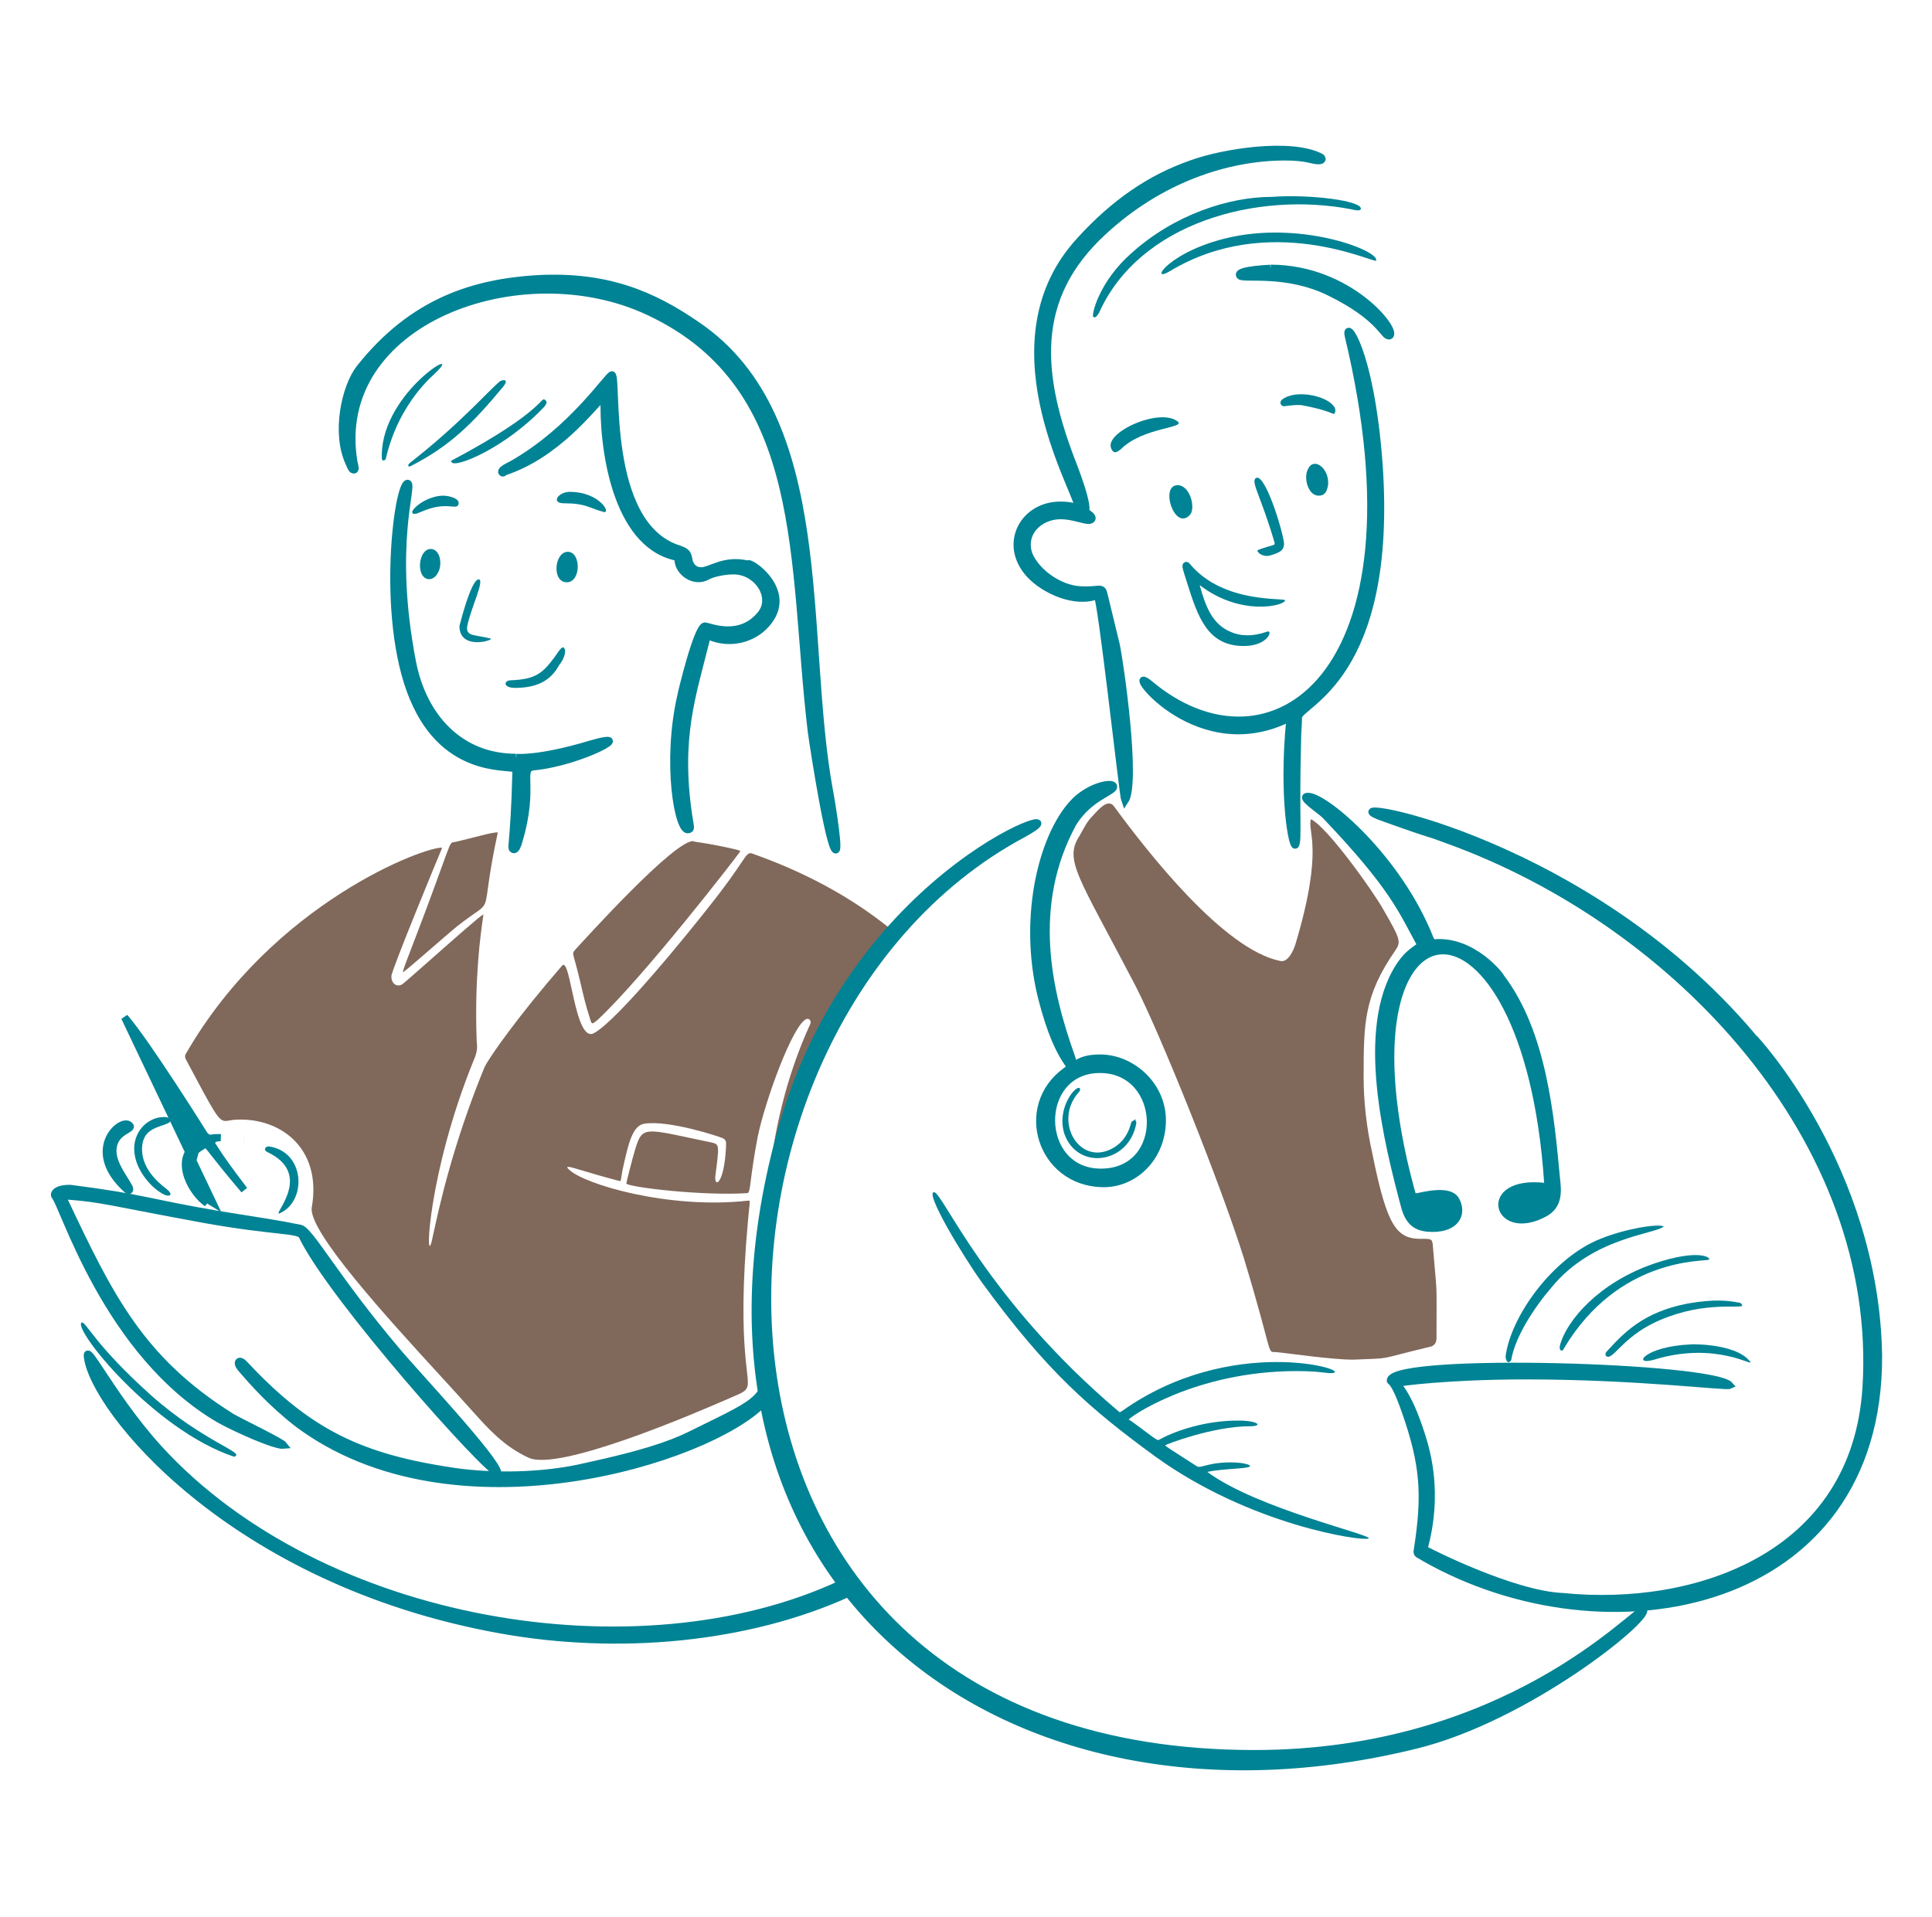 <svg width="135" height="134" viewBox="0 0 135 134" fill="none" xmlns="http://www.w3.org/2000/svg">
<path d="M51.467 59.379C51.668 59.445 51.802 59.445 51.668 59.578C51.601 59.711 45.035 68.223 41.752 71.282C41.35 71.615 41.35 71.615 41.216 71.149C40.948 70.351 40.747 69.487 40.546 68.622C40.077 66.627 39.943 66.694 40.144 66.428C40.881 65.63 47.112 58.714 48.452 58.78C48.385 58.847 49.189 58.847 51.467 59.379Z" fill="#80685B"/>
<path d="M4.902 83.053C10.128 83.718 10.329 84.05 15.488 84.915C18.369 85.38 19.374 85.513 20.982 85.846C21.652 85.979 23.461 89.37 27.682 94.358C28.888 95.821 34.717 102.005 34.784 102.936C34.114 102.936 23.193 90.7 21.116 86.378C20.915 85.912 19.307 86.112 14.416 85.247C7.515 83.984 7.247 83.784 4.701 83.585C4.299 83.585 4.299 83.585 4.5 83.917C7.649 90.567 9.793 95.023 16.158 99.013C16.828 99.412 19.642 100.742 19.843 101.008C19.24 101.074 16.56 99.877 15.354 99.212C7.448 94.624 4.433 84.183 3.83 83.585C3.763 83.518 3.763 83.053 4.902 83.053Z" fill="#008394" stroke="#008394" stroke-width="0.5"/>
<path d="M34.784 58.182C33.377 64.699 34.851 62.438 31.903 64.765C31.166 65.364 28.553 67.691 28.151 67.957C28.151 67.758 28.62 66.627 28.687 66.428C31.702 58.581 31.3 58.913 31.769 58.847C32.975 58.581 34.516 58.115 34.784 58.182Z" fill="#80685B"/>
<path d="M8.706 71.099C8.727 71.121 8.748 71.146 8.77 71.171C8.952 71.382 9.173 71.664 9.423 72C9.922 72.671 10.526 73.544 11.145 74.465C12.383 76.307 13.671 78.333 14.273 79.296L14.288 79.321L14.309 79.341L14.313 79.345C14.343 79.375 14.372 79.404 14.398 79.427C14.426 79.451 14.462 79.481 14.508 79.504C14.597 79.548 14.688 79.547 14.74 79.547C14.744 79.547 14.749 79.547 14.753 79.547H14.788L14.821 79.537C14.898 79.515 15.082 79.501 15.341 79.507C15.367 79.508 15.395 79.508 15.422 79.51C15.341 79.51 15.27 79.515 15.208 79.522C15.147 79.53 15.087 79.542 15.032 79.561C14.981 79.58 14.908 79.614 14.853 79.684C14.787 79.769 14.773 79.873 14.802 79.966C14.821 80.028 14.856 80.078 14.889 80.115C15.473 81.058 16.152 81.957 16.694 82.675C16.747 82.745 16.798 82.814 16.848 82.88C16.924 82.981 16.997 83.078 17.065 83.17C15.873 81.763 15.232 80.947 14.869 80.483C14.8 80.395 14.74 80.319 14.689 80.255C14.604 80.147 14.536 80.064 14.481 80.005C14.433 79.953 14.365 79.885 14.277 79.852C14.223 79.832 14.166 79.826 14.107 79.836C14.053 79.845 14.012 79.867 13.987 79.881C13.966 79.894 13.945 79.908 13.932 79.917C13.931 79.918 13.929 79.919 13.928 79.92C13.913 79.93 13.902 79.938 13.889 79.946C13.889 79.946 13.888 79.946 13.888 79.946L14.016 80.161C12.542 81.026 13.547 83.287 14.887 84.085L8.706 71.099ZM8.706 71.099C8.724 71.129 8.744 71.162 8.764 71.198C8.894 71.418 9.073 71.717 9.289 72.072C9.719 72.782 10.292 73.712 10.895 74.675C12.096 76.597 13.403 78.633 13.937 79.331C13.969 79.365 14.008 79.407 14.034 79.457C14.05 79.487 14.069 79.534 14.071 79.591C14.073 79.655 14.054 79.713 14.023 79.76C13.975 79.832 13.902 79.867 13.881 79.878C13.88 79.878 13.879 79.879 13.878 79.879C13.864 79.886 13.849 79.893 13.836 79.899L13.832 79.9C13.822 79.905 13.812 79.91 13.802 79.915M8.706 71.099L13.802 79.915M13.802 79.915C13.342 80.198 13.102 80.557 13.005 80.944C12.906 81.34 12.953 81.786 13.105 82.233C13.37 83.008 13.932 83.723 14.466 84.1C13.868 83.642 13.374 82.936 13.157 82.22L13.802 79.915ZM17.016 79.671C17.016 79.671 17.015 79.671 17.013 79.671L17.016 79.671Z" fill="#008394" stroke="#008394" stroke-width="0.5"/>
<path d="M16.359 101.806C10.731 99.944 5.036 92.828 5.706 92.429C5.974 92.296 6.577 93.959 10.597 97.55C14.282 100.808 17.23 101.54 16.359 101.806Z" fill="#008394"/>
<path d="M11.803 78.464C11.2 78.797 9.994 78.797 9.927 80.193C9.86 81.523 10.865 82.521 11.669 83.119C12.071 83.452 11.937 83.651 11.535 83.518C10.53 83.053 9.659 81.856 9.458 80.925C9.056 79.329 10.195 78.065 11.468 78.065C12.004 78.065 11.937 78.398 11.803 78.464Z" fill="#008394"/>
<path d="M19.575 84.782C18.838 85.114 22.054 82.122 18.704 80.526C18.302 80.326 18.637 80.06 18.838 80.127C21.317 80.526 21.451 83.917 19.575 84.782Z" fill="#008394"/>
<path d="M8.989 78.597C9.525 78.93 8.118 78.93 7.917 80.127C7.716 81.124 8.587 82.188 8.989 82.92C9.123 83.119 9.056 83.319 8.855 83.119C5.907 80.459 8.319 78.198 8.989 78.597Z" fill="#008394" stroke="#008394" stroke-width="0.5"/>
<path d="M57.966 55.322C55.956 44.416 58.301 29.254 48.72 22.737C45.638 20.609 42.422 19.213 37.531 19.479C33.109 19.745 28.821 21.075 25.136 25.73C24.131 26.993 23.394 30.252 24.399 32.38C24.533 32.712 24.6 32.845 24.734 32.845C24.868 32.845 24.801 32.579 24.734 32.313C23.059 22.471 36.392 17.55 45.37 21.806C56.559 27.06 55.286 39.362 56.693 51.133C56.894 52.596 58.033 59.844 58.435 59.379C58.636 59.113 57.966 55.256 57.966 55.322Z" fill="#008394" stroke="#008394" stroke-width="0.5"/>
<path d="M52.271 39.429C50.596 39.03 49.658 39.894 48.988 39.894C48.519 39.894 48.184 39.562 48.117 39.03C48.05 38.564 47.782 38.498 47.447 38.365C42.087 36.702 43.226 26.195 42.757 26.195C42.489 26.195 40.01 30.052 35.789 32.446C35.253 32.712 35.052 32.845 35.052 32.978C35.119 33.111 35.186 33.045 35.253 32.978C38.871 31.781 41.283 28.589 42.221 27.658C42.087 31.316 43.025 37.899 47.112 38.897C47.313 38.963 47.38 38.963 47.38 39.163C47.447 40.027 48.519 40.759 49.39 40.293C49.725 40.094 50.529 39.894 51.266 39.894C52.941 39.894 54.147 41.756 53.142 42.953C51.668 44.749 49.524 43.751 49.256 43.751C48.72 43.751 47.581 48.539 47.581 48.606C46.509 53.261 47.38 58.248 48.117 57.982C48.318 57.916 48.251 57.849 48.117 56.985C47.313 51.465 48.385 48.606 49.39 44.549C49.457 44.35 49.39 44.416 49.591 44.483C50.998 45.081 52.606 44.682 53.544 43.618C55.621 41.291 52.271 39.096 52.271 39.429Z" fill="#008394" stroke="#008394" stroke-width="0.5"/>
<path d="M41.283 51.997C37.531 53.128 35.99 52.928 36.057 52.928C32.104 52.928 29.558 50.069 28.821 46.278C27.213 37.966 28.955 33.843 28.486 33.776C27.749 33.776 26.476 43.818 29.089 49.271C31.501 54.391 36.057 53.394 36.057 53.793C35.923 59.379 35.588 59.312 35.923 59.379C36.057 59.379 36.191 59.046 36.258 58.78C37.397 54.99 36.258 53.726 37.263 53.593C40.68 53.261 44.7 51 41.283 51.997Z" fill="#008394" stroke="#008394" stroke-width="0.5"/>
<path d="M28.687 32.313C28.352 32.579 28.62 32.646 28.687 32.579C31.434 31.183 33.042 29.587 35.186 26.993C35.588 26.461 35.119 26.528 34.918 26.661C34.181 27.259 32.104 29.653 28.687 32.313Z" fill="#008394"/>
<path d="M38.134 27.991C37.732 27.592 38.335 28.589 31.568 32.18C31.501 32.18 31.501 32.247 31.568 32.313C31.836 32.712 35.32 31.316 38.067 28.39C38.134 28.257 38.268 28.124 38.134 27.991Z" fill="#008394"/>
<path d="M30.429 26.062C32.573 24.001 26.744 27.326 26.677 31.781C26.677 32.114 26.677 32.18 26.811 32.18C26.878 32.18 26.878 32.114 26.945 32.114C27.883 27.991 30.496 26.062 30.429 26.062Z" fill="#008394"/>
<path d="M39.407 45.281C39.273 45.081 38.938 45.68 38.737 45.946C37.934 47.01 37.465 47.475 35.722 47.542C35.187 47.542 35.12 48.074 35.99 48.074C37.465 48.074 38.469 47.608 39.072 46.478C39.407 46.079 39.608 45.48 39.407 45.281Z" fill="#008394"/>
<path d="M33.444 40.493C32.908 40.493 32.104 43.751 32.104 43.751C32.104 45.547 34.717 44.682 34.248 44.616C33.176 44.35 32.573 44.483 32.64 43.818C32.841 42.621 33.913 40.493 33.444 40.493Z" fill="#008394"/>
<path d="M39.675 38.564C38.737 38.564 38.536 40.692 39.608 40.692C40.613 40.692 40.613 38.564 39.675 38.564Z" fill="#008394"/>
<path d="M30.094 38.365C29.424 38.365 29.156 39.562 29.491 40.16C29.759 40.626 30.295 40.559 30.563 40.094C30.965 39.495 30.764 38.365 30.094 38.365Z" fill="#008394"/>
<path d="M42.154 35.771C42.757 35.971 41.953 34.375 39.809 34.375C39.005 34.375 38.469 35.173 39.407 35.173C40.948 35.173 41.149 35.505 42.154 35.771Z" fill="#008394"/>
<path d="M32.037 35.239C32.171 34.84 31.367 34.641 30.965 34.641C30.161 34.641 29.156 35.173 28.821 35.705C28.754 35.838 28.888 35.971 29.022 35.904C29.156 35.904 29.223 35.838 29.424 35.771C31.233 34.973 31.903 35.705 32.037 35.239Z" fill="#008394"/>
<path fill-rule="evenodd" clip-rule="evenodd" d="M58.79 110.681C58.958 110.904 59.128 111.125 59.302 111.344C52.175 114.587 43.151 115.379 34.985 113.909C16.091 110.517 6.51 98.414 6.108 94.823C6.047 94.31 6.414 94.866 7.134 95.955C8 97.266 9.377 99.349 11.133 101.274C22.43 113.608 44.633 117.3 58.79 110.681ZM53.217 97.271C53.26 97.536 53.305 97.8 53.353 98.061C49.542 102.021 31.698 107.682 20.781 99.478C18.905 98.015 17.632 96.552 16.828 95.621C16.493 95.222 16.694 94.956 17.029 95.289C21.317 99.877 24.801 101.739 31.099 102.737C34.181 103.269 38 103.202 41.015 102.471C44.7 101.673 46.777 101.008 48.251 100.276C48.659 100.074 49.036 99.888 49.386 99.718C51.594 98.633 52.677 98.102 53.217 97.271Z" fill="#008394" stroke="#008394" stroke-width="0.5"/>
<path fill-rule="evenodd" clip-rule="evenodd" d="M62.197 64.9C59.091 68.452 56.088 73.261 54.482 79.329C54.197 80.383 53.95 81.422 53.738 82.445C54.074 79.194 54.88 75.356 56.626 71.548C56.693 71.349 56.559 71.149 56.358 71.216C55.42 71.548 53.477 76.868 52.941 79.462C52.664 80.928 52.543 81.876 52.466 82.471C52.376 83.172 52.349 83.385 52.204 83.385C49.122 83.585 44.03 82.986 43.762 82.72C43.762 82.654 44.231 80.792 44.365 80.393C44.839 78.806 44.946 78.829 48.292 79.544C48.733 79.638 49.23 79.744 49.792 79.861C50.261 79.994 50.261 80.06 49.993 82.122C49.859 83.053 50.596 82.853 50.73 80.193C50.73 80.143 50.731 80.095 50.733 80.051C50.741 79.802 50.746 79.641 50.462 79.528C50.328 79.462 46.777 78.265 45.035 78.531C44.193 78.659 43.914 79.906 43.534 81.612C43.521 81.67 43.507 81.729 43.494 81.789C43.458 81.985 43.437 82.132 43.421 82.243C43.377 82.547 43.373 82.569 43.226 82.521C42.185 82.25 41.374 82.007 40.788 81.832C39.79 81.532 39.447 81.429 39.742 81.723C40.814 82.787 46.777 84.516 52.204 83.917C52.285 83.917 52.336 83.898 52.363 83.916C52.425 83.956 52.364 84.183 52.271 85.247C51.414 94.696 52.587 96.358 52.16 97.053C51.986 97.336 51.547 97.459 50.596 97.882C48.452 98.813 39.005 102.87 36.928 101.872C35.229 101.089 34.135 99.871 33.048 98.659C32.934 98.533 32.821 98.407 32.707 98.281C32.193 97.703 31.527 96.976 30.777 96.157C27.131 92.176 21.508 86.038 21.786 84.383C22.523 80.193 19.508 77.999 16.292 78.265C16.022 78.3 15.844 78.36 15.679 78.336C15.228 78.269 14.871 77.578 13.009 74.075C12.942 73.942 12.875 73.809 13.009 73.61C19.106 63.036 29.826 59.113 30.898 59.246C30.697 59.711 27.347 67.824 27.347 68.223C27.347 68.822 27.816 69.021 28.151 68.755C28.408 68.552 29.235 67.82 30.18 66.985C31.703 65.64 33.531 64.024 33.779 63.901C33.779 63.93 33.764 64.034 33.739 64.205C33.599 65.185 33.139 68.387 33.31 72.745C33.31 72.782 33.315 72.825 33.32 72.876C33.343 73.102 33.383 73.478 33.109 74.075C29.893 81.989 29.692 88.572 30.161 86.777C30.197 86.619 30.24 86.424 30.29 86.194C30.703 84.293 31.634 80.006 33.846 74.607C34.181 73.876 36.325 70.883 39.273 67.492C39.525 67.186 39.718 68.074 39.955 69.165C40.286 70.686 40.703 72.601 41.484 72.213C43.159 71.349 48.452 64.765 49.591 63.302C50.755 61.843 51.373 60.926 51.745 60.373C52.188 59.716 52.284 59.572 52.539 59.645C56.312 60.973 59.523 62.736 62.197 64.9Z" fill="#80685B"/>
<path d="M94.548 95.023C93.007 95.023 89.925 94.557 89.121 94.491C88.518 94.491 88.987 94.757 86.91 87.907C85.235 82.587 81.081 72.28 79.339 68.888C75.319 61.174 74.314 60.11 75.453 58.381C75.721 57.916 75.922 57.45 76.324 57.051C76.86 56.453 77.463 55.788 77.865 56.386C80.21 59.578 85.503 66.361 89.456 67.159C89.992 67.292 90.394 66.428 90.528 65.962C92.538 59.246 91.332 58.115 91.6 57.251C92.739 57.783 95.955 62.305 96.625 63.502C97.898 65.696 97.898 65.829 97.496 66.428C95.285 69.62 95.285 71.548 95.285 75.339C95.285 76.935 95.486 78.797 95.888 80.592C96.96 85.912 97.63 86.644 99.506 86.577C100.042 86.577 100.042 86.644 100.109 86.91C100.444 91.033 100.377 89.038 100.377 93.493C100.377 93.759 100.31 93.959 100.042 94.092C95.888 95.089 97.496 94.89 94.548 95.023Z" fill="#80685B"/>
<path d="M114.849 112.512C114.179 112.512 105.268 122.554 87.647 122.554C44.633 122.554 46.174 71.881 71.433 58.315C76.994 55.322 59.641 60.177 54.482 79.395C45.973 110.916 70.495 129.004 98.97 121.955C106.742 120.027 115.184 113.177 114.849 112.512Z" fill="#008394" stroke="#008394" stroke-width="0.5"/>
<path d="M122.488 72.479C110.294 57.982 91.533 55.389 96.759 57.184C100.846 58.647 99.238 57.982 101.181 58.714C117.194 64.499 131.465 79.728 130.393 96.951C129.656 108.788 118.467 112.512 109.221 111.581C105.67 111.448 99.573 108.323 99.506 108.256C99.506 108.057 100.645 104.865 99.506 100.875C98.501 97.417 97.63 96.818 97.63 96.685C97.697 96.619 101.248 96.153 106.608 96.153C114.38 96.153 120.611 96.951 120.879 96.818C119.74 95.488 97.764 94.823 97.161 96.419C97.094 96.685 97.295 96.087 98.166 98.547C99.506 102.338 99.641 104.466 99.038 108.323C98.971 108.655 99.104 108.589 99.506 108.855C112.303 116.17 131.331 112.512 131.264 94.757C131.063 81.59 122.488 72.413 122.488 72.479Z" fill="#008394" stroke="#008394" stroke-width="0.5"/>
<path d="M100.176 65.896C100.042 65.896 100.109 65.962 99.908 65.563C97.697 59.977 92.605 55.655 91.399 55.655C90.729 55.655 92.203 56.586 92.605 56.985C97.362 61.972 97.965 63.635 99.238 65.962C99.372 66.228 98.568 66.295 97.764 67.558C94.95 71.947 96.96 79.861 98.166 84.383C98.501 85.58 99.171 85.846 100.109 85.846C101.784 85.846 102.253 84.782 101.717 83.851C101.248 83.053 99.372 83.585 98.97 83.651C98.702 83.718 98.769 83.851 98.3 82.055C93.275 61.64 106.675 60.642 108.149 82.654C108.149 82.853 108.082 82.92 107.948 82.92C103.392 82.388 104.531 86.644 107.948 84.782C108.886 84.25 108.886 83.385 108.752 82.321C108.35 77.999 107.814 72.147 104.866 68.29C104.933 68.29 102.923 65.63 100.176 65.896Z" fill="#008394" stroke="#008394" stroke-width="0.5"/>
<path d="M71.902 40.094C72.974 41.291 75.185 42.222 76.659 41.623C76.927 41.49 78.468 55.655 78.602 55.987C79.473 54.724 78.267 46.345 77.999 45.081L77.128 41.49C76.994 40.958 76.793 41.291 75.52 41.224C74.046 41.158 72.438 40.027 71.902 38.764C71.366 37.234 72.639 36.037 74.113 36.037C74.917 36.037 75.721 36.37 76.056 36.37C76.324 36.37 76.458 36.17 76.056 35.904C75.52 35.505 76.458 36.37 75.051 32.646C72.505 26.195 72.036 20.809 77.128 16.154C81.014 12.563 85.704 10.967 89.791 10.967C91.332 10.967 91.667 11.233 92.136 11.233C92.471 11.233 92.404 11.033 92.27 10.967C90.193 9.903 85.503 10.634 83.292 11.432C80.411 12.43 77.865 14.159 75.453 16.819C69.088 23.735 74.984 33.776 75.386 35.505C75.118 35.439 74.783 35.306 74.18 35.306C71.567 35.239 70.026 37.966 71.902 40.094Z" fill="#008394" stroke="#008394" stroke-width="0.5"/>
<path d="M65.269 83.319C64.599 83.319 67.279 87.774 68.619 89.636C73.175 95.887 76.19 98.481 80.746 101.806C87.379 106.594 95.151 107.724 95.62 107.525C96.156 107.325 87.848 105.463 84.364 102.87C85.503 102.604 87.647 102.67 87.312 102.404C86.977 102.205 85.905 102.138 84.967 102.271C84.096 102.404 83.828 102.604 83.627 102.471C82.086 101.473 81.416 101.074 81.416 101.008C81.483 100.941 84.766 99.678 87.312 99.678C88.317 99.678 87.915 99.279 86.508 99.279C84.297 99.279 82.22 99.944 81.014 100.609C80.88 100.675 80.88 100.675 80.076 100.077C78.937 99.212 78.87 99.212 78.87 99.212C78.87 99.079 83.493 95.821 90.595 95.821C92.404 95.821 92.739 96.02 93.141 95.954C94.481 95.754 85.972 93.227 78.401 98.614C78.267 98.68 78.267 98.747 78.133 98.614C68.887 90.767 65.872 83.319 65.269 83.319Z" fill="#008394"/>
<path d="M77.798 54.923C77.664 54.657 76.257 54.923 75.185 55.921C72.907 58.115 71.366 63.967 72.773 69.686C74.113 74.94 75.319 74.275 74.448 74.873C71.098 77.334 72.706 82.587 76.994 82.72C79.138 82.787 81.081 81.058 81.215 78.531C81.349 75.937 79.138 73.942 76.86 73.942C74.783 73.942 75.252 75.073 74.85 73.809C73.242 69.287 71.835 63.302 74.984 57.517C76.19 55.588 77.999 55.322 77.798 54.923ZM76.927 81.922C72.371 81.922 72.304 74.74 76.86 74.74C81.416 74.74 81.684 81.922 76.927 81.922Z" fill="#008394" stroke="#008394" stroke-width="0.5"/>
<path d="M96.357 32.38C95.754 24.333 93.945 22.272 94.213 23.469C99.975 47.475 88.652 54.79 80.344 47.808C78.267 46.079 83.225 53.327 89.791 50.335C90.126 50.202 90.126 50.202 90.126 50.335C89.59 55.788 90.327 59.379 90.528 59.046C90.729 58.647 90.528 57.118 90.662 51.864C90.662 51.199 90.729 50.667 90.729 50.135C90.729 49.204 97.429 47.409 96.357 32.38Z" fill="#008394" stroke="#008394" stroke-width="0.5"/>
<path d="M79.071 17.683C76.793 19.678 76.257 22.006 76.391 22.139C76.525 22.272 76.659 22.072 76.793 21.873C79.607 15.555 87.848 13.361 94.414 14.624C94.682 14.691 95.017 14.757 95.084 14.624C95.285 14.026 91.466 13.56 88.853 13.76C85.838 13.76 82.019 15.023 79.071 17.683Z" fill="#008394"/>
<path d="M83.158 39.429C83.024 39.229 82.823 39.229 82.689 39.362C82.555 39.562 82.623 39.695 82.958 40.759C83.695 43.086 84.364 45.148 86.91 45.148C88.652 45.148 88.987 43.951 88.518 44.15C87.58 44.483 86.71 44.483 85.973 44.15C84.7 43.618 84.23 42.355 83.828 40.892C86.776 43.153 89.858 42.288 89.791 41.956C89.791 41.756 85.503 42.222 83.158 39.429Z" fill="#008394"/>
<path d="M111.834 86.577C108.484 87.907 105.536 92.03 105.201 94.823C105.268 95.355 105.536 95.222 105.603 95.023C105.871 93.427 107.211 91.365 108.417 89.969C111.298 86.444 115.72 86.245 116.256 85.713C115.854 85.513 113.643 85.846 111.834 86.577Z" fill="#008394"/>
<path d="M86.106 16.553C81.684 17.484 80.21 19.878 81.751 18.947C88.719 14.757 96.022 18.415 96.156 18.215C96.424 17.55 91.198 15.489 86.106 16.553Z" fill="#008394"/>
<path d="M115.586 88.306C111.7 89.636 109.489 92.296 109.02 93.959C108.886 94.358 109.154 94.557 109.288 94.225C113.107 87.841 119.07 88.173 119.405 88.04C119.606 87.907 118.735 87.242 115.586 88.306Z" fill="#008394"/>
<path d="M86.642 19.279C86.91 19.545 89.858 18.947 92.873 20.41C96.558 22.205 96.692 23.602 97.094 23.469C97.764 23.203 94.347 18.747 88.786 18.747C89.121 18.747 86.24 18.814 86.642 19.279Z" fill="#008394" stroke="#008394" stroke-width="0.5"/>
<path d="M121.482 91.033C120.745 90.9 119.874 90.767 117.931 91.099C114.849 91.698 113.509 93.094 112.236 94.491C112.102 94.69 112.236 94.823 112.37 94.823C112.839 94.823 113.643 93.227 116.055 92.23C119.204 90.9 121.683 91.498 121.75 91.232C121.683 91.099 121.616 91.033 121.482 91.033Z" fill="#008394"/>
<path d="M82.287 29.454C81.014 28.456 77.061 30.252 77.664 31.382C77.798 31.648 77.932 31.715 78.334 31.382C79.875 29.853 82.89 29.919 82.287 29.454Z" fill="#008394"/>
<path d="M87.714 33.444C87.446 33.776 88.116 34.707 89.054 37.899C89.121 38.165 88.987 38.032 87.915 38.431C87.714 38.498 88.183 38.963 88.719 38.83C89.389 38.631 89.724 38.498 89.724 37.966C89.59 36.902 88.317 32.845 87.714 33.444Z" fill="#008394"/>
<path d="M118.132 93.959C114.916 94.092 113.978 95.488 115.586 95.023C119.941 93.693 122.688 95.621 122.286 95.156C121.214 93.759 117.596 93.959 118.132 93.959Z" fill="#008394"/>
<path d="M82.288 33.909C81.015 33.909 82.086 37.168 83.158 35.971C83.56 35.505 83.159 33.909 82.288 33.909Z" fill="#008394"/>
<path d="M93.141 28.323C92.605 27.658 90.528 27.193 89.59 27.924C89.389 28.057 89.456 28.39 89.724 28.39C89.791 28.39 90.595 28.257 90.997 28.323C92.739 28.656 93.074 28.922 93.208 28.922C93.208 28.988 93.476 28.656 93.141 28.323Z" fill="#008394"/>
<path d="M91.399 32.779C91.064 33.377 91.399 34.641 92.136 34.641C92.605 34.641 92.739 34.308 92.806 33.843C92.873 32.712 91.801 31.914 91.399 32.779Z" fill="#008394"/>
<path d="M79.406 78.464C79.406 78.398 79.339 78.331 79.339 78.265C79.339 78.198 79.339 78.198 79.272 78.265C79.205 78.331 79.138 78.331 79.071 78.398C79.004 78.464 78.87 79.728 77.597 80.326C75.386 81.39 73.644 78.398 75.319 76.403C75.453 76.27 75.52 76.137 75.453 76.07C75.252 75.738 73.778 77.4 74.381 79.262C75.319 81.856 78.937 81.324 79.406 78.464Z" fill="#008394"/>
</svg>
